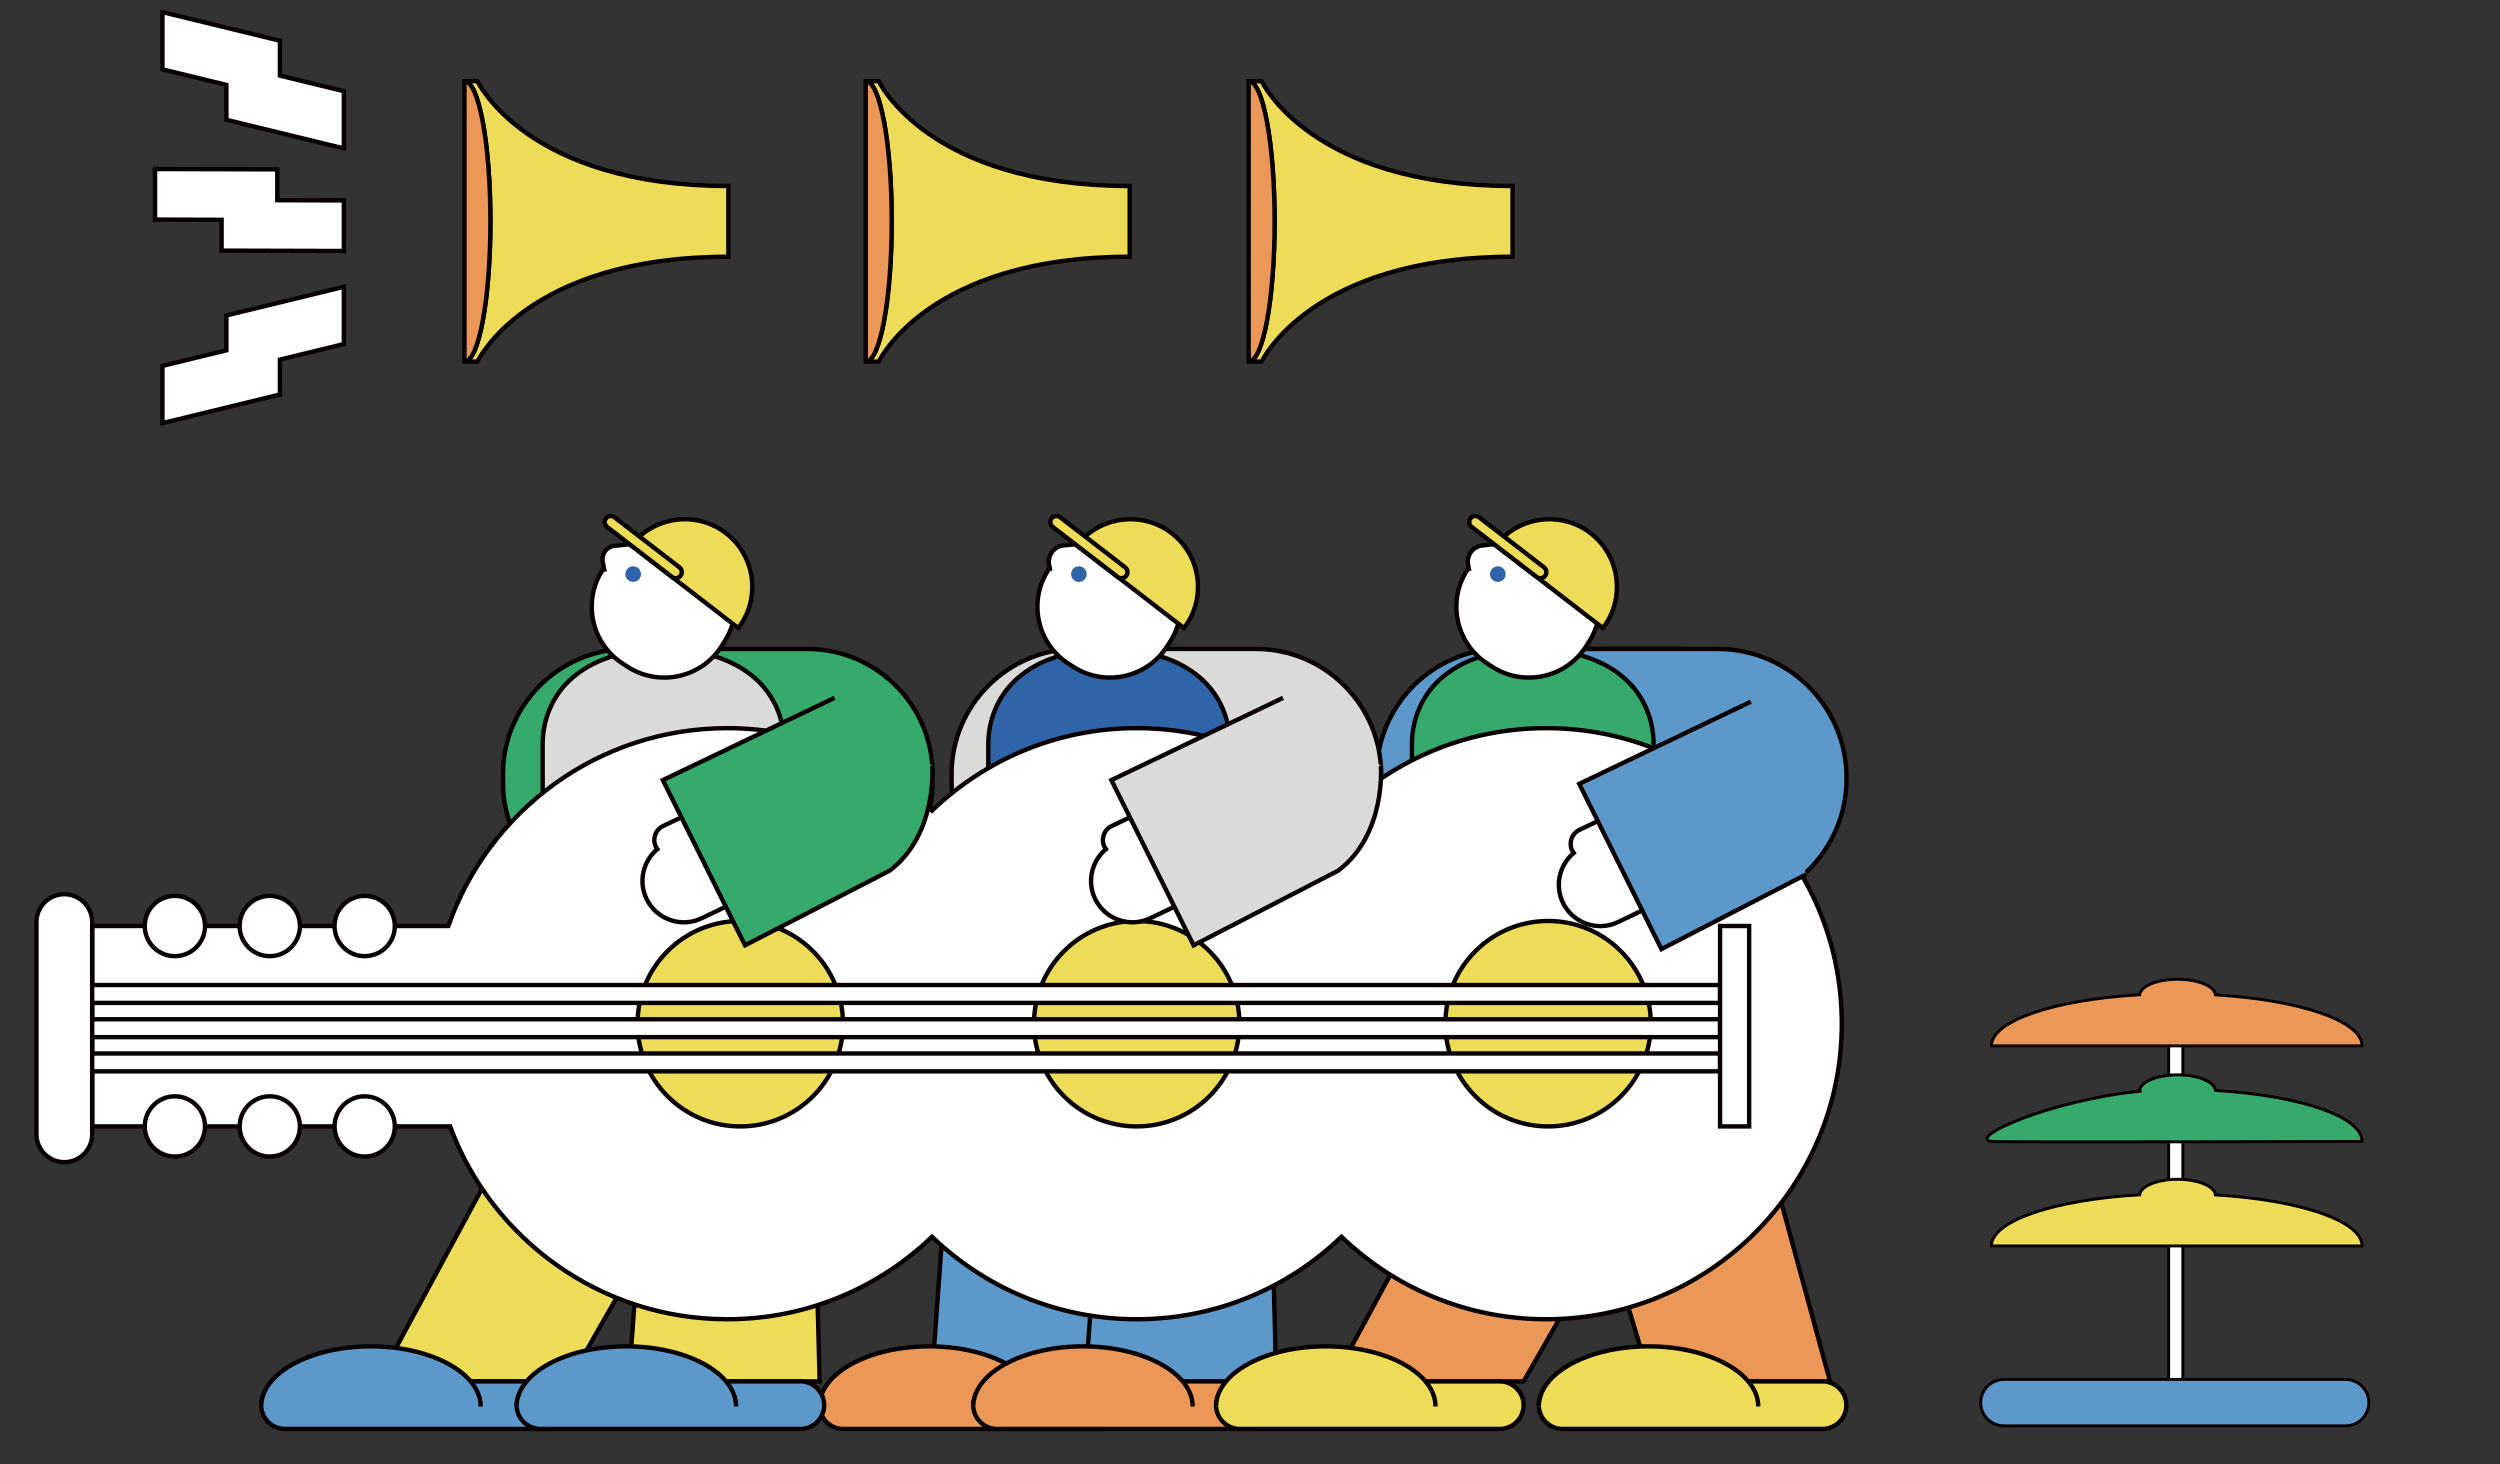 <?xml version="1.0" encoding="utf-8"?>
<!-- Generator: Adobe Illustrator 16.0.0, SVG Export Plug-In . SVG Version: 6.00 Build 0)  -->
<!DOCTYPE svg PUBLIC "-//W3C//DTD SVG 1.1//EN" "http://www.w3.org/Graphics/SVG/1.1/DTD/svg11.dtd">
<svg version="1.1" id="圖層_1" xmlns="http://www.w3.org/2000/svg" xmlns:xlink="http://www.w3.org/1999/xlink" x="0px" y="0px"
	 width="205.797px" height="120.525px" viewBox="0 0 205.797 120.525" enable-background="new 0 0 205.797 120.525"
	 xml:space="preserve">
<rect x="0" y="0" width="205.797" height="120.525" fill="#333333" stroke="none"/>
<g id="圖層_1_1_">
	<g>
		<path fill="#5D98CA" d="M138.404,74.711h-14.772c-5.662,0-10.295-4.635-10.295-10.295v-0.699c0-5.662,4.633-10.295,10.295-10.295
			h14.772c5.662,0,10.293,4.633,10.293,10.295v0.699C148.697,70.076,144.067,74.711,138.404,74.711"/>
		<path fill="none" stroke="#070001" stroke-width="0.362" stroke-miterlimit="10" d="M138.404,74.711h-14.772
			c-5.662,0-10.295-4.635-10.295-10.295v-0.699c0-5.662,4.633-10.295,10.295-10.295h14.772c5.662,0,10.293,4.633,10.293,10.295
			v0.699C148.697,70.076,144.067,74.711,138.404,74.711z"/>
	</g>
	<polygon fill="#5D98CA" points="91.922,95.177 92.401,113.714 76.69,113.714 77.764,98.947 	"/>
	<polygon fill="none" stroke="#070001" stroke-width="0.362" stroke-miterlimit="10" points="91.922,95.177 92.401,113.714 
		76.69,113.714 77.764,98.947 	"/>
	<path fill="#EA9757" d="M69.416,117.63h21.398c1.08,0,1.961-0.881,1.961-1.957c0-1.08-0.883-1.959-1.961-1.959H69.416
		c-1.078,0-1.96,0.879-1.96,1.959C67.456,116.75,68.338,117.63,69.416,117.63"/>
	<path fill="none" stroke="#070001" stroke-width="0.362" stroke-miterlimit="10" d="M69.416,117.63h21.398
		c1.08,0,1.961-0.881,1.961-1.957c0-1.08-0.883-1.959-1.961-1.959H69.416c-1.078,0-1.96,0.879-1.96,1.959
		C67.456,116.75,68.338,117.63,69.416,117.63z"/>
	<path fill="#EA9757" d="M85.522,115.777c0-2.732-4.043-4.947-9.031-4.947c-4.99,0-9.033,2.215-9.033,4.947"/>
	<path fill="none" stroke="#070001" stroke-width="0.362" stroke-miterlimit="10" d="M85.522,115.777
		c0-2.732-4.043-4.947-9.031-4.947c-4.99,0-9.033,2.215-9.033,4.947"/>
	<polygon fill="#EDDC57" points="66.992,95.177 67.472,113.714 51.76,113.714 52.836,98.947 	"/>
	<polygon fill="none" stroke="#070001" stroke-width="0.362" stroke-miterlimit="10" points="66.992,95.177 67.472,113.714 
		51.76,113.714 52.836,98.947 	"/>
	<polygon fill="#EDDC57" points="41.115,95.177 31.106,113.714 46.818,113.714 55.274,98.947 	"/>
	<polygon fill="none" stroke="#070001" stroke-width="0.362" stroke-miterlimit="10" points="41.115,95.177 31.106,113.714 
		46.818,113.714 55.274,98.947 	"/>
	<path fill="#5D98CA" d="M23.459,117.63h21.4c1.078,0,1.959-0.881,1.959-1.957c0-1.08-0.882-1.959-1.959-1.959h-21.4
		c-1.078,0-1.959,0.879-1.959,1.959C21.499,116.75,22.381,117.63,23.459,117.63"/>
	<path fill="none" stroke="#070001" stroke-width="0.362" stroke-miterlimit="10" d="M23.459,117.63h21.4
		c1.078,0,1.959-0.881,1.959-1.957c0-1.08-0.882-1.959-1.959-1.959h-21.4c-1.078,0-1.959,0.879-1.959,1.959
		C21.499,116.75,22.381,117.63,23.459,117.63z"/>
	<path fill="#5D98CA" d="M39.565,115.777c0-2.732-4.044-4.947-9.033-4.947c-4.988,0-9.032,2.215-9.032,4.947"/>
	<path fill="none" stroke="#070001" stroke-width="0.362" stroke-miterlimit="10" d="M39.565,115.777
		c0-2.732-4.044-4.947-9.033-4.947c-4.988,0-9.032,2.215-9.032,4.947"/>
	<path fill="#5D98CA" d="M44.487,117.63h21.4c1.077,0,1.959-0.881,1.959-1.957c0-1.08-0.882-1.959-1.959-1.959h-21.4
		c-1.078,0-1.959,0.879-1.959,1.959C42.527,116.75,43.409,117.63,44.487,117.63"/>
	<path fill="none" stroke="#070001" stroke-width="0.362" stroke-miterlimit="10" d="M44.487,117.63h21.4
		c1.077,0,1.959-0.881,1.959-1.957c0-1.08-0.882-1.959-1.959-1.959h-21.4c-1.078,0-1.959,0.879-1.959,1.959
		C42.527,116.75,43.409,117.63,44.487,117.63z"/>
	<path fill="#5D98CA" d="M60.592,115.777c0-2.732-4.044-4.947-9.032-4.947c-4.988,0-9.032,2.215-9.032,4.947"/>
	<path fill="none" stroke="#070001" stroke-width="0.362" stroke-miterlimit="10" d="M60.592,115.777
		c0-2.732-4.044-4.947-9.032-4.947c-4.988,0-9.032,2.215-9.032,4.947"/>
	<polygon fill="#5D98CA" points="104.583,95.177 105.061,113.714 89.348,113.714 90.422,98.947 	"/>
	<polygon fill="none" stroke="#070001" stroke-width="0.362" stroke-miterlimit="10" points="104.583,95.177 105.061,113.714 
		89.348,113.714 90.422,98.947 	"/>
	<path fill="#EA9757" d="M82.074,117.63h21.403c1.074,0,1.957-0.881,1.957-1.957c0-1.08-0.883-1.959-1.957-1.959H82.074
		c-1.075,0-1.959,0.879-1.959,1.959C80.115,116.75,80.999,117.63,82.074,117.63"/>
	<path fill="none" stroke="#070001" stroke-width="0.362" stroke-miterlimit="10" d="M82.074,117.63h21.403
		c1.074,0,1.957-0.881,1.957-1.957c0-1.08-0.883-1.959-1.957-1.959H82.074c-1.075,0-1.959,0.879-1.959,1.959
		C80.115,116.75,80.999,117.63,82.074,117.63z"/>
	<path fill="#EA9757" d="M98.18,115.777c0-2.732-4.043-4.947-9.031-4.947c-4.99,0-9.033,2.215-9.033,4.947"/>
	<path fill="none" stroke="#070001" stroke-width="0.362" stroke-miterlimit="10" d="M98.18,115.777
		c0-2.732-4.043-4.947-9.031-4.947c-4.99,0-9.033,2.215-9.033,4.947"/>
	<path fill="#36A96C" d="M66.474,74.711H51.7c-5.661,0-10.293-4.635-10.293-10.295v-0.699c0-5.662,4.632-10.295,10.293-10.295
		h14.774c5.662,0,10.294,4.633,10.294,10.295v0.699C76.768,70.076,72.135,74.711,66.474,74.711"/>
	<path fill="none" stroke="#070001" stroke-width="0.362" stroke-miterlimit="10" d="M66.474,74.711H51.7
		c-5.661,0-10.293-4.635-10.293-10.295v-0.699c0-5.662,4.632-10.295,10.293-10.295h14.774c5.662,0,10.294,4.633,10.294,10.295v0.699
		C76.768,70.076,72.135,74.711,66.474,74.711z"/>
	<path fill="#5D98CA" d="M141.417,74.711h-14.185c-5.824,0-10.588-4.768-10.588-10.59V64.01c0-5.82,4.764-10.588,10.588-10.588
		h14.185c5.823,0,10.588,4.768,10.588,10.588v0.111C152.004,69.943,147.24,74.711,141.417,74.711"/>
	<path fill="none" stroke="#070001" stroke-width="0.362" stroke-miterlimit="10" d="M141.417,74.711h-14.185
		c-5.824,0-10.588-4.768-10.588-10.59V64.01c0-5.82,4.764-10.588,10.588-10.588h14.185c5.823,0,10.588,4.768,10.588,10.588v0.111
		C152.004,69.943,147.24,74.711,141.417,74.711z"/>
	<path fill="#DADAD8" d="M103.401,74.711H88.627c-5.66,0-10.293-4.635-10.293-10.295v-0.699c0-5.662,4.633-10.295,10.293-10.295
		H103.4c5.662,0,10.293,4.633,10.293,10.295v0.699C113.693,70.076,109.065,74.711,103.401,74.711"/>
	<path fill="none" stroke="#070001" stroke-width="0.362" stroke-miterlimit="10" d="M103.401,74.711H88.627
		c-5.66,0-10.293-4.635-10.293-10.295v-0.699c0-5.662,4.633-10.295,10.293-10.295H103.4c5.662,0,10.293,4.633,10.293,10.295v0.699
		C113.693,70.076,109.065,74.711,103.401,74.711z"/>
	<polygon fill="#EA9757" points="145.596,95.177 150.647,113.714 135.877,113.714 131.438,98.947 	"/>
	<polygon fill="none" stroke="#070001" stroke-width="0.362" stroke-miterlimit="10" points="145.596,95.177 150.647,113.714 
		135.877,113.714 131.438,98.947 	"/>
	<polygon fill="#EA9757" points="119.717,95.177 109.709,113.714 125.42,113.714 133.875,98.947 	"/>
	<polygon fill="none" stroke="#070001" stroke-width="0.362" stroke-miterlimit="10" points="119.717,95.177 109.709,113.714 
		125.42,113.714 133.875,98.947 	"/>
	<path fill="#36A96C" d="M133.949,56.048c-1.411-1.354-3.741-2.535-7.555-2.619v-0.008c-0.074,0-0.146,0.002-0.216,0.004
		c-0.073-0.002-0.145-0.004-0.217-0.004v0.008c-3.813,0.084-6.145,1.268-7.557,2.619c-1.416,1.353-2.174,3.256-2.174,5.213v16.246
		h9.729h0.434h9.729V61.26C136.124,59.303,135.365,57.4,133.949,56.048"/>
	<path fill="none" stroke="#070001" stroke-width="0.362" stroke-miterlimit="10" d="M133.949,56.048
		c-1.411-1.354-3.741-2.535-7.555-2.619v-0.008c-0.074,0-0.146,0.002-0.216,0.004c-0.073-0.002-0.145-0.004-0.217-0.004v0.008
		c-3.813,0.084-6.145,1.268-7.557,2.619c-1.416,1.353-2.174,3.256-2.174,5.213v16.246h9.729h0.434h9.729V61.26
		C136.124,59.303,135.365,57.4,133.949,56.048z"/>
	<path fill="#3064A8" d="M99.072,56.048c-1.412-1.354-3.739-2.535-7.555-2.619v-0.008c-0.072,0-0.146,0.002-0.216,0.004
		c-0.073-0.002-0.145-0.004-0.217-0.004v0.008c-3.813,0.084-6.142,1.268-7.556,2.619c-1.416,1.353-2.172,3.256-2.172,5.213v16.246
		h9.728h0.433h9.729V61.26C101.247,59.303,100.488,57.4,99.072,56.048"/>
	<path fill="none" stroke="#070001" stroke-width="0.362" stroke-miterlimit="10" d="M99.072,56.048
		c-1.412-1.354-3.739-2.535-7.555-2.619v-0.008c-0.072,0-0.146,0.002-0.216,0.004c-0.073-0.002-0.145-0.004-0.217-0.004v0.008
		c-3.813,0.084-6.142,1.268-7.556,2.619c-1.416,1.353-2.172,3.256-2.172,5.213v16.246h9.728h0.433h9.729V61.26
		C101.247,59.303,100.488,57.4,99.072,56.048z"/>
	<path fill="#DADAD8" d="M62.386,56.048c-1.414-1.354-3.742-2.535-7.556-2.619v-0.008c-0.074,0-0.143,0.002-0.216,0.004
		c-0.073-0.002-0.142-0.004-0.216-0.004v0.008c-3.813,0.084-6.142,1.268-7.555,2.619c-1.416,1.353-2.171,3.256-2.171,5.213v16.246
		h9.726h0.432h9.726V61.26C64.557,59.303,63.802,57.4,62.386,56.048"/>
	<path fill="none" stroke="#070001" stroke-width="0.362" stroke-miterlimit="10" d="M62.386,56.048
		c-1.414-1.354-3.742-2.535-7.556-2.619v-0.008c-0.074,0-0.143,0.002-0.216,0.004c-0.073-0.002-0.142-0.004-0.216-0.004v0.008
		c-3.813,0.084-6.142,1.268-7.555,2.619c-1.416,1.353-2.171,3.256-2.171,5.213v16.246h9.726h0.432h9.726V61.26
		C64.557,59.303,63.802,57.4,62.386,56.048z"/>
	<path fill="#FFFFFF" d="M122.451,54.637l0.421,0.271c2.577,1.646,6.034,0.887,7.684-1.691l0.268-0.42
		c1.646-2.58,0.887-6.037-1.691-7.685l-0.42-0.27c-2.578-1.647-6.033-0.885-7.684,1.69l-0.27,0.423
		C119.111,49.534,119.872,52.992,122.451,54.637"/>
	<path fill="none" stroke="#070001" stroke-width="0.362" stroke-miterlimit="10" d="M122.451,54.637l0.421,0.271
		c2.577,1.646,6.034,0.887,7.684-1.691l0.268-0.42c1.646-2.58,0.887-6.037-1.691-7.685l-0.42-0.27
		c-2.578-1.647-6.033-0.885-7.684,1.69l-0.27,0.423C119.111,49.534,119.872,52.992,122.451,54.637z"/>
	<path fill="#FFFFFF" d="M123.022,44.796l-1,0.106c-0.783,0.087-1.322,0.823-1.17,1.597l0.1,0.51"/>
	<path fill="none" stroke="#070001" stroke-width="0.362" stroke-miterlimit="10" d="M123.022,44.796l-1,0.106
		c-0.783,0.087-1.322,0.823-1.17,1.597l0.1,0.51"/>
	<path fill="#3064A8" d="M122.756,46.914c-0.189,0.299-0.104,0.695,0.197,0.889c0.299,0.189,0.696,0.104,0.889-0.194
		c0.19-0.301,0.104-0.698-0.195-0.892C123.346,46.525,122.947,46.613,122.756,46.914"/>
	<path fill="#EDDC57" d="M123.133,44.902L123.133,44.902c1.867-2.423,5.381-2.878,7.805-1.011v0.002
		c2.426,1.869,2.881,5.381,1.012,7.806L123.133,44.902z"/>
	<path fill="none" stroke="#070001" stroke-width="0.362" stroke-miterlimit="10" d="M123.133,44.902L123.133,44.902
		c1.867-2.423,5.381-2.878,7.805-1.011v0.002c2.426,1.869,2.881,5.381,1.012,7.806L123.133,44.902z"/>
	<path fill="#EDDC57" d="M126.492,47.492l-5.348-4.119c-0.22-0.168-0.259-0.484-0.091-0.701c0.166-0.217,0.482-0.26,0.701-0.09
		l5.347,4.119c0.219,0.17,0.26,0.483,0.092,0.701C127.025,47.621,126.709,47.662,126.492,47.492"/>
	<path fill="none" stroke="#070001" stroke-width="0.362" stroke-miterlimit="10" d="M126.492,47.492l-5.348-4.119
		c-0.22-0.168-0.259-0.484-0.091-0.701c0.166-0.217,0.482-0.26,0.701-0.09l5.347,4.119c0.219,0.17,0.26,0.483,0.092,0.701
		C127.025,47.621,126.709,47.662,126.492,47.492z"/>
	<path fill="#FFFFFF" d="M87.963,54.637l0.42,0.271c2.58,1.646,6.037,0.887,7.684-1.691l0.27-0.42
		c1.646-2.58,0.885-6.037-1.69-7.685l-0.422-0.27c-2.576-1.647-6.035-0.885-7.683,1.69l-0.269,0.423
		C84.625,49.534,85.385,52.992,87.963,54.637"/>
	<path fill="none" stroke="#070001" stroke-width="0.362" stroke-miterlimit="10" d="M87.963,54.637l0.42,0.271
		c2.58,1.646,6.037,0.887,7.684-1.691l0.27-0.42c1.646-2.58,0.885-6.037-1.69-7.685l-0.422-0.27
		c-2.576-1.647-6.035-0.885-7.683,1.69l-0.269,0.423C84.625,49.534,85.385,52.992,87.963,54.637z"/>
	<path fill="#FFFFFF" d="M88.533,44.796l-1,0.108c-0.782,0.085-1.321,0.821-1.17,1.595l0.101,0.51"/>
	<path fill="none" stroke="#070001" stroke-width="0.362" stroke-miterlimit="10" d="M88.533,44.796l-1,0.108
		c-0.782,0.085-1.321,0.821-1.17,1.595l0.101,0.51"/>
	<path fill="#3064A8" d="M88.27,46.914c-0.189,0.299-0.104,0.695,0.195,0.889c0.299,0.189,0.697,0.104,0.889-0.194
		c0.191-0.301,0.104-0.698-0.195-0.892C88.86,46.525,88.461,46.613,88.27,46.914"/>
	<path fill="#EDDC57" d="M88.647,44.902L88.647,44.902c1.867-2.423,5.381-2.878,7.805-1.011v0.002
		c2.426,1.869,2.881,5.381,1.012,7.806L88.647,44.902z"/>
	<path fill="none" stroke="#070001" stroke-width="0.362" stroke-miterlimit="10" d="M88.647,44.902L88.647,44.902
		c1.867-2.423,5.381-2.878,7.805-1.011v0.002c2.426,1.869,2.881,5.381,1.012,7.806L88.647,44.902z"/>
	<path fill="#EDDC57" d="M92.004,47.492l-5.347-4.119c-0.217-0.168-0.258-0.484-0.09-0.701c0.166-0.217,0.483-0.26,0.704-0.09
		l5.346,4.119c0.219,0.17,0.258,0.483,0.092,0.701C92.538,47.621,92.223,47.662,92.004,47.492"/>
	<path fill="none" stroke="#070001" stroke-width="0.362" stroke-miterlimit="10" d="M92.004,47.492l-5.347-4.119
		c-0.217-0.168-0.258-0.484-0.09-0.701c0.166-0.217,0.483-0.26,0.704-0.09l5.346,4.119c0.219,0.17,0.258,0.483,0.092,0.701
		C92.538,47.621,92.223,47.662,92.004,47.492z"/>
	<path fill="#FFFFFF" d="M51.276,54.637l0.421,0.271c2.578,1.646,6.035,0.887,7.682-1.691l0.269-0.42
		c1.647-2.58,0.886-6.037-1.693-7.685l-0.421-0.27c-2.578-1.647-6.035-0.885-7.682,1.69l-0.269,0.423
		C47.936,49.534,48.697,52.992,51.276,54.637"/>
	<path fill="none" stroke="#070001" stroke-width="0.362" stroke-miterlimit="10" d="M51.276,54.637l0.421,0.271
		c2.578,1.646,6.035,0.887,7.682-1.691l0.269-0.42c1.647-2.58,0.886-6.037-1.693-7.685l-0.421-0.27
		c-2.578-1.647-6.035-0.885-7.682,1.69l-0.269,0.423C47.936,49.534,48.697,52.992,51.276,54.637z"/>
	<path fill="#FFFFFF" d="M51.846,44.796l-1.284,0.142c-0.63,0.067-1.067,0.661-0.948,1.284l0.162,0.849"/>
	<path fill="none" stroke="#070001" stroke-width="0.362" stroke-miterlimit="10" d="M51.846,44.796l-1.284,0.142
		c-0.63,0.067-1.067,0.661-0.948,1.284l0.162,0.849"/>
	<path fill="#3064A8" d="M51.581,46.914c-0.191,0.299-0.104,0.695,0.196,0.889c0.299,0.189,0.697,0.104,0.889-0.194
		c0.191-0.301,0.104-0.698-0.195-0.892C52.171,46.525,51.773,46.613,51.581,46.914"/>
	<path fill="#EDDC57" d="M51.957,44.902L51.957,44.902c1.869-2.423,5.381-2.878,7.806-1.009l0,0c2.425,1.869,2.88,5.381,1.01,7.806
		L51.957,44.902z"/>
	<path fill="none" stroke="#070001" stroke-width="0.362" stroke-miterlimit="10" d="M51.957,44.902L51.957,44.902
		c1.869-2.423,5.381-2.878,7.806-1.009l0,0c2.425,1.869,2.88,5.381,1.01,7.806L51.957,44.902z"/>
	<path fill="#EDDC57" d="M55.317,47.492l-5.346-4.119c-0.217-0.168-0.259-0.484-0.09-0.701c0.168-0.217,0.483-0.26,0.702-0.09
		l5.345,4.119c0.218,0.17,0.259,0.483,0.091,0.701C55.85,47.621,55.535,47.662,55.317,47.492"/>
	<path fill="none" stroke="#070001" stroke-width="0.362" stroke-miterlimit="10" d="M55.317,47.492l-5.346-4.119
		c-0.217-0.168-0.259-0.484-0.09-0.701c0.168-0.217,0.483-0.26,0.702-0.09l5.345,4.119c0.218,0.17,0.259,0.483,0.091,0.701
		C55.85,47.621,55.535,47.662,55.317,47.492z"/>
	<path fill="#FFFFFF" d="M7.588,76.228h29.318c3.321-9.482,12.345-16.287,22.963-16.287c6.543,0,12.479,2.588,16.853,6.79
		c4.373-4.202,10.307-6.79,16.852-6.79c6.543,0,12.48,2.588,16.854,6.79c4.373-4.202,10.312-6.79,16.854-6.79
		c13.437,0,24.33,10.893,24.33,24.329s-10.896,24.328-24.33,24.328c-6.543,0-12.479-2.588-16.854-6.791
		c-4.371,4.203-10.311,6.791-16.854,6.791c-6.544,0-12.479-2.588-16.852-6.791c-4.373,4.203-10.309,6.791-16.853,6.791
		c-10.463,0-19.382-6.604-22.818-15.873H7.588V76.228z"/>
	<path fill="none" stroke="#070001" stroke-width="0.362" stroke-miterlimit="10" d="M7.588,76.228h29.318
		c3.321-9.482,12.345-16.287,22.963-16.287c6.543,0,12.479,2.588,16.853,6.79c4.373-4.202,10.307-6.79,16.852-6.79
		c6.543,0,12.48,2.588,16.854,6.79c4.373-4.202,10.312-6.79,16.854-6.79c13.437,0,24.33,10.893,24.33,24.329
		s-10.896,24.328-24.33,24.328c-6.543,0-12.479-2.588-16.854-6.791c-4.371,4.203-10.311,6.791-16.854,6.791
		c-6.544,0-12.479-2.588-16.852-6.791c-4.373,4.203-10.309,6.791-16.853,6.791c-10.463,0-19.382-6.604-22.818-15.873H7.588V76.228z"
		/>
	<path fill="#EDDC57" d="M118.983,84.27c0,4.67,3.785,8.455,8.455,8.455s8.455-3.785,8.455-8.455c0-4.669-3.785-8.455-8.455-8.455
		S118.983,79.601,118.983,84.27"/>
	<circle fill="none" stroke="#070001" stroke-width="0.362" stroke-miterlimit="10" cx="127.438" cy="84.27" r="8.456"/>
	<path fill="#EDDC57" d="M85.115,84.27c0,4.67,3.788,8.455,8.458,8.455s8.455-3.785,8.455-8.455c0-4.669-3.785-8.455-8.455-8.455
		S85.115,79.601,85.115,84.27"/>
	<circle fill="none" stroke="#070001" stroke-width="0.362" stroke-miterlimit="10" cx="93.572" cy="84.27" r="8.456"/>
	<path fill="#EDDC57" d="M52.483,84.27c0,4.67,3.786,8.455,8.456,8.455s8.456-3.785,8.456-8.455c0-4.669-3.785-8.455-8.456-8.455
		C56.269,75.815,52.483,79.601,52.483,84.27"/>
	<circle fill="none" stroke="#070001" stroke-width="0.362" stroke-miterlimit="10" cx="60.938" cy="84.27" r="8.456"/>
	<path fill="#FFFFFF" d="M5.294,95.668L5.294,95.668c1.261,0,2.294-1.031,2.294-2.293V75.903c0-1.263-1.033-2.295-2.294-2.295
		C4.033,73.608,3,74.64,3,75.903v17.472C3,94.634,4.032,95.668,5.294,95.668"/>
	<path fill="none" stroke="#070001" stroke-width="0.362" stroke-miterlimit="10" d="M5.294,95.668L5.294,95.668
		c1.261,0,2.294-1.031,2.294-2.293V75.903c0-1.263-1.033-2.295-2.294-2.295C4.033,73.608,3,74.64,3,75.903v17.472
		C3,94.634,4.032,95.668,5.294,95.668z"/>
	<path fill="#FFFFFF" d="M11.915,92.725c0,1.371,1.111,2.482,2.481,2.482c1.37,0,2.481-1.111,2.481-2.482
		c0-1.37-1.111-2.479-2.481-2.479C13.026,90.246,11.915,91.355,11.915,92.725"/>
	<circle fill="none" stroke="#070001" stroke-width="0.362" stroke-miterlimit="10" cx="14.396" cy="92.726" r="2.48"/>
	<path fill="#FFFFFF" d="M19.727,92.725c0,1.371,1.111,2.482,2.481,2.482c1.37,0,2.481-1.111,2.481-2.482
		c0-1.37-1.111-2.479-2.481-2.479C20.838,90.246,19.727,91.355,19.727,92.725"/>
	<circle fill="none" stroke="#070001" stroke-width="0.362" stroke-miterlimit="10" cx="22.208" cy="92.726" r="2.48"/>
	<path fill="#FFFFFF" d="M27.539,92.725c0,1.371,1.111,2.482,2.481,2.482c1.37,0,2.481-1.111,2.481-2.482
		c0-1.37-1.111-2.479-2.481-2.479C28.65,90.246,27.539,91.355,27.539,92.725"/>
	<circle fill="none" stroke="#070001" stroke-width="0.362" stroke-miterlimit="10" cx="30.02" cy="92.726" r="2.48"/>
	<path fill="#FFFFFF" d="M11.915,76.228c0,1.37,1.111,2.481,2.481,2.481c1.37,0,2.481-1.111,2.481-2.481
		c0-1.371-1.111-2.48-2.481-2.48C13.026,73.748,11.915,74.857,11.915,76.228"/>
	<circle fill="none" stroke="#070001" stroke-width="0.362" stroke-miterlimit="10" cx="14.396" cy="76.229" r="2.481"/>
	<path fill="#FFFFFF" d="M19.727,76.228c0,1.37,1.111,2.481,2.481,2.481c1.37,0,2.481-1.111,2.481-2.481
		c0-1.371-1.111-2.48-2.481-2.48C20.838,73.748,19.727,74.857,19.727,76.228"/>
	<circle fill="none" stroke="#070001" stroke-width="0.362" stroke-miterlimit="10" cx="22.208" cy="76.229" r="2.481"/>
	<path fill="#FFFFFF" d="M27.539,76.228c0,1.37,1.111,2.481,2.481,2.481c1.37,0,2.481-1.111,2.481-2.481
		c0-1.371-1.111-2.48-2.481-2.48C28.65,73.748,27.539,74.857,27.539,76.228"/>
	<circle fill="none" stroke="#070001" stroke-width="0.362" stroke-miterlimit="10" cx="30.02" cy="76.229" r="2.481"/>
	<rect x="7.588" y="81.086" fill="#FFFFFF" width="134.006" height="1.472"/>
	
		<rect x="7.588" y="81.086" fill="none" stroke="#070001" stroke-width="0.362" stroke-miterlimit="10" width="134.006" height="1.472"/>
	<rect x="7.588" y="83.904" fill="#FFFFFF" width="134.006" height="1.471"/>
	
		<rect x="7.588" y="83.904" fill="none" stroke="#070001" stroke-width="0.362" stroke-miterlimit="10" width="134.006" height="1.471"/>
	<rect x="7.588" y="86.721" fill="#FFFFFF" width="134.006" height="1.47"/>
	
		<rect x="7.588" y="86.721" fill="none" stroke="#070001" stroke-width="0.362" stroke-miterlimit="10" width="134.006" height="1.47"/>
	<rect x="141.594" y="76.228" fill="#FFFFFF" width="2.393" height="16.497"/>
	
		<rect x="141.594" y="76.228" fill="none" stroke="#070001" stroke-width="0.362" stroke-miterlimit="10" width="2.393" height="16.497"/>
	<path fill="#FFFFFF" d="M129.545,70.213c-0.049-0.063-0.092-0.131-0.127-0.205c-0.302-0.631-0.033-1.395,0.598-1.693l1.535-0.731
		c0.631-0.305,1.393-0.033,1.693,0.596c0.043,0.088,0.069,0.178,0.092,0.268c1.438-0.215,2.922,0.519,3.582,1.896
		c0.811,1.688,0.09,3.73-1.601,4.541l-2.123,1.018c-1.688,0.812-3.733,0.09-4.543-1.6C127.969,72.866,128.381,71.187,129.545,70.213
		"/>
	<path fill="none" stroke="#070001" stroke-width="0.362" stroke-miterlimit="10" d="M129.545,70.213
		c-0.049-0.063-0.092-0.131-0.127-0.205c-0.302-0.631-0.033-1.395,0.598-1.693l1.535-0.731c0.631-0.305,1.393-0.033,1.693,0.596
		c0.043,0.088,0.069,0.178,0.092,0.268c1.438-0.215,2.922,0.519,3.582,1.896c0.811,1.688,0.09,3.73-1.601,4.541l-2.123,1.018
		c-1.688,0.812-3.733,0.09-4.543-1.6C127.969,72.866,128.381,71.187,129.545,70.213z"/>
	<polyline fill="#5D98CA" points="144.127,57.76 130.002,64.526 136.768,78.129 148.663,71.99 	"/>
	<polyline fill="none" stroke="#070001" stroke-width="0.362" stroke-miterlimit="10" points="144.127,57.76 130.002,64.526 
		136.768,78.129 148.663,71.99 	"/>
	<path fill="#FFFFFF" d="M91.038,69.898c-0.048-0.063-0.091-0.131-0.128-0.205c-0.301-0.63-0.032-1.394,0.599-1.693l1.535-0.733
		c0.629-0.304,1.393-0.032,1.692,0.598c0.043,0.086,0.067,0.178,0.093,0.268c1.438-0.217,2.922,0.518,3.581,1.896
		c0.812,1.688,0.091,3.731-1.6,4.543l-2.123,1.018c-1.688,0.811-3.733,0.09-4.543-1.603C89.461,72.552,89.874,70.875,91.038,69.898"
		/>
	<path fill="none" stroke="#070001" stroke-width="0.362" stroke-miterlimit="10" d="M91.038,69.898
		c-0.048-0.063-0.091-0.131-0.128-0.205c-0.301-0.63-0.032-1.394,0.599-1.693l1.535-0.733c0.629-0.304,1.393-0.032,1.692,0.598
		c0.043,0.086,0.067,0.178,0.093,0.268c1.438-0.217,2.922,0.518,3.581,1.896c0.812,1.688,0.091,3.731-1.6,4.543l-2.123,1.018
		c-1.688,0.811-3.733,0.09-4.543-1.603C89.461,72.552,89.874,70.875,91.038,69.898z"/>
	<path fill="#DADAD8" d="M113.67,63.035c0,0,0.463,5.647-3.519,8.641l-11.896,6.14l-6.769-13.601l14.129-6.768"/>
	<path fill="none" stroke="#070001" stroke-width="0.362" stroke-miterlimit="10" d="M113.67,63.035c0,0,0.463,5.647-3.519,8.641
		l-11.896,6.14l-6.769-13.601l14.129-6.768"/>
	<path fill="#FFFFFF" d="M54.109,69.898c-0.047-0.063-0.09-0.131-0.125-0.205C53.682,69.063,53.951,68.3,54.58,68l1.536-0.733
		c0.63-0.304,1.392-0.032,1.693,0.598c0.042,0.086,0.07,0.178,0.091,0.268c1.441-0.217,2.923,0.518,3.584,1.896
		c0.808,1.688,0.088,3.731-1.603,4.543l-2.122,1.018c-1.69,0.811-3.734,0.09-4.543-1.603C52.533,72.552,52.945,70.875,54.109,69.898
		"/>
	<path fill="none" stroke="#070001" stroke-width="0.362" stroke-miterlimit="10" d="M54.109,69.898
		c-0.047-0.063-0.09-0.131-0.125-0.205C53.682,69.063,53.951,68.3,54.58,68l1.536-0.733c0.63-0.304,1.392-0.032,1.693,0.598
		c0.042,0.086,0.07,0.178,0.091,0.268c1.441-0.217,2.923,0.518,3.584,1.896c0.808,1.688,0.088,3.731-1.603,4.543l-2.122,1.018
		c-1.69,0.811-3.734,0.09-4.543-1.603C52.533,72.552,52.945,70.875,54.109,69.898z"/>
	<path fill="#36A96C" d="M76.742,63.035c0,0,0.464,5.647-3.516,8.641l-11.896,6.14l-6.766-13.601l14.127-6.768"/>
	<path fill="none" stroke="#070001" stroke-width="0.362" stroke-miterlimit="10" d="M76.742,63.035c0,0,0.464,5.647-3.516,8.641
		l-11.896,6.14l-6.766-13.601l14.127-6.768"/>
	<path fill="#EDDC57" d="M102.063,117.63h21.396c1.08,0,1.961-0.881,1.961-1.957c0-1.08-0.881-1.959-1.961-1.959h-21.396
		c-1.078,0-1.959,0.879-1.959,1.959C100.104,116.75,100.985,117.63,102.063,117.63"/>
	<path fill="none" stroke="#070001" stroke-width="0.362" stroke-miterlimit="10" d="M102.063,117.63h21.396
		c1.08,0,1.961-0.881,1.961-1.957c0-1.08-0.881-1.959-1.961-1.959h-21.396c-1.078,0-1.959,0.879-1.959,1.959
		C100.104,116.75,100.985,117.63,102.063,117.63z"/>
	<path fill="#EDDC57" d="M118.167,115.777c0-2.732-4.043-4.947-9.031-4.947s-9.031,2.215-9.031,4.947"/>
	<path fill="none" stroke="#070001" stroke-width="0.362" stroke-miterlimit="10" d="M118.167,115.777
		c0-2.732-4.043-4.947-9.031-4.947s-9.031,2.215-9.031,4.947"/>
	<path fill="#EDDC57" d="M128.631,117.63h21.399c1.076,0,1.959-0.881,1.959-1.957c0-1.08-0.883-1.959-1.959-1.959h-21.399
		c-1.076,0-1.959,0.879-1.959,1.959C126.672,116.75,127.555,117.63,128.631,117.63"/>
	<path fill="none" stroke="#070001" stroke-width="0.362" stroke-miterlimit="10" d="M128.631,117.63h21.399
		c1.076,0,1.959-0.881,1.959-1.957c0-1.08-0.883-1.959-1.959-1.959h-21.399c-1.076,0-1.959,0.879-1.959,1.959
		C126.672,116.75,127.555,117.63,128.631,117.63z"/>
	<path fill="#EDDC57" d="M144.736,115.777c0-2.732-4.043-4.947-9.03-4.947c-4.988,0-9.033,2.215-9.033,4.947"/>
	<path fill="none" stroke="#070001" stroke-width="0.362" stroke-miterlimit="10" d="M144.736,115.777
		c0-2.732-4.043-4.947-9.03-4.947c-4.988,0-9.033,2.215-9.033,4.947"/>
	<g id="喇口竹人_x60_">
		<polygon fill="#FFFFFF" points="23.041,6.225 23.041,3.353 13.371,1 13.371,5.708 18.636,6.989 18.636,9.861 28.305,12.216 
			28.305,7.508 		"/>
		<polygon fill="none" stroke="#070001" stroke-width="0.362" stroke-miterlimit="10" points="23.041,6.225 23.041,3.353 13.371,1 
			13.371,5.708 18.636,6.989 18.636,9.861 28.305,12.216 28.305,7.508 		"/>
		<polygon fill="#FFFFFF" points="23.041,29.602 23.041,32.475 13.371,34.83 13.371,30.121 18.636,28.839 18.636,25.967 
			28.305,23.612 28.305,28.32 		"/>
		<polygon fill="none" stroke="#070001" stroke-width="0.362" stroke-miterlimit="10" points="23.041,29.602 23.041,32.475 
			13.371,34.83 13.371,30.121 18.636,28.839 18.636,25.967 28.305,23.612 28.305,28.32 		"/>
		<polygon fill="#FFFFFF" points="22.827,16.482 22.827,13.943 12.765,13.915 12.765,18.075 18.243,18.092 18.243,20.631 
			28.305,20.66 28.305,16.5 		"/>
		<polygon fill="none" stroke="#070001" stroke-width="0.362" stroke-miterlimit="10" points="22.827,16.482 22.827,13.943 
			12.765,13.915 12.765,18.075 18.243,18.092 18.243,20.631 28.305,20.66 28.305,16.5 		"/>
		<path fill="#EDDC57" d="M104.924,18.223c0-6.375-0.957-11.543-2.137-11.543h1.068c0,0,4.021,8.633,20.658,8.633v2.257v1.306v2.257
			c-16.637,0-20.658,8.634-20.658,8.634h-1.068C103.967,29.766,104.924,24.598,104.924,18.223"/>
		<path fill="none" stroke="#070001" stroke-width="0.362" stroke-miterlimit="10" d="M104.924,18.223
			c0-6.375-0.957-11.543-2.137-11.543h1.068c0,0,4.021,8.633,20.658,8.633v2.257v1.306v2.257c-16.637,0-20.658,8.634-20.658,8.634
			h-1.068C103.967,29.766,104.924,24.598,104.924,18.223z"/>
		<path fill="#EA9757" d="M102.788,17.57V6.68c1.18,0,2.137,5.168,2.137,11.543s-0.957,11.543-2.137,11.543V18.876V17.57z"/>
		<path fill="none" stroke="#070001" stroke-width="0.362" stroke-miterlimit="10" d="M102.788,17.57V6.68
			c1.18,0,2.137,5.168,2.137,11.543s-0.957,11.543-2.137,11.543V18.876V17.57z"/>
		<path fill="#EDDC57" d="M40.369,18.223c0-6.375-0.957-11.543-2.137-11.543H39.3c0,0,4.023,8.633,20.66,8.633v2.257v1.306v2.257
			c-16.636,0-20.66,8.634-20.66,8.634h-1.068C39.412,29.766,40.369,24.598,40.369,18.223"/>
		<path fill="none" stroke="#070001" stroke-width="0.362" stroke-miterlimit="10" d="M40.369,18.223
			c0-6.375-0.957-11.543-2.137-11.543H39.3c0,0,4.023,8.633,20.66,8.633v2.257v1.306v2.257c-16.636,0-20.66,8.634-20.66,8.634
			h-1.068C39.412,29.766,40.369,24.598,40.369,18.223z"/>
		<path fill="#EA9757" d="M38.233,17.57V6.68c1.18,0,2.137,5.168,2.137,11.543s-0.957,11.543-2.137,11.543V18.876V17.57z"/>
		<path fill="none" stroke="#070001" stroke-width="0.362" stroke-miterlimit="10" d="M38.233,17.57V6.68
			c1.18,0,2.137,5.168,2.137,11.543s-0.957,11.543-2.137,11.543V18.876V17.57z"/>
		<path fill="#EDDC57" d="M73.406,18.223c0-6.375-0.957-11.543-2.137-11.543h1.069c0,0,4.022,8.633,20.658,8.633v2.257v1.306v2.257
			c-16.636,0-20.658,8.634-20.658,8.634h-1.069C72.449,29.766,73.406,24.598,73.406,18.223"/>
		<path fill="none" stroke="#070001" stroke-width="0.362" stroke-miterlimit="10" d="M73.406,18.223
			c0-6.375-0.957-11.543-2.137-11.543h1.069c0,0,4.022,8.633,20.658,8.633v2.257v1.306v2.257c-16.636,0-20.658,8.634-20.658,8.634
			h-1.069C72.449,29.766,73.406,24.598,73.406,18.223z"/>
		<path fill="#EA9757" d="M71.268,17.57V6.68c1.18,0,2.137,5.168,2.137,11.543s-0.957,11.543-2.137,11.543V18.876V17.57z"/>
		<path fill="none" stroke="#070001" stroke-width="0.362" stroke-miterlimit="10" d="M71.268,17.57V6.68
			c1.18,0,2.137,5.168,2.137,11.543s-0.957,11.543-2.137,11.543V18.876V17.57z"/>
	</g>
</g>
<g id="圖層_2">
	<g>
		<path fill="#FFFFFF" d="M179.106,116.523L179.106,116.523c-0.322,0-0.586-0.265-0.586-0.586V82.9c0-0.32,0.264-0.586,0.586-0.586
			c0.32,0,0.586,0.266,0.586,0.586v33.037C179.692,116.259,179.426,116.523,179.106,116.523"/>
		<path fill="none" stroke="#070001" stroke-width="0.243" stroke-miterlimit="10" d="M179.106,116.523L179.106,116.523
			c-0.322,0-0.586-0.265-0.586-0.586V82.9c0-0.32,0.264-0.586,0.586-0.586c0.32,0,0.586,0.266,0.586,0.586v33.037
			C179.692,116.259,179.426,116.523,179.106,116.523z"/>
		<path fill="#EA9757" d="M182.377,81.896c-0.063-0.714-1.437-1.285-3.121-1.285c-1.683,0-3.051,0.565-3.123,1.276
			c-6.961,0.397-12.199,2.132-12.199,4.207h30.512C194.445,84.032,189.274,82.309,182.377,81.896"/>
		<path fill="none" stroke="#070001" stroke-width="0.243" stroke-miterlimit="10" d="M182.377,81.896
			c-0.063-0.714-1.437-1.285-3.121-1.285c-1.683,0-3.051,0.565-3.123,1.276c-6.961,0.397-12.199,2.132-12.199,4.207h30.512
			C194.445,84.032,189.274,82.309,182.377,81.896z"/>
		<path fill="#36A96C" d="M182.377,89.764c-0.062-0.715-1.437-1.285-3.123-1.285c-1.726,0-3.125,0.599-3.125,1.336h0.158
			c-7.474,0.717-14.438,3.867-12.354,4.148c0.611,0.082,30.512,0,30.512,0C194.445,91.9,189.274,90.177,182.377,89.764"/>
		<path fill="none" stroke="#070001" stroke-width="0.243" stroke-miterlimit="10" d="M182.377,89.764
			c-0.062-0.715-1.437-1.285-3.123-1.285c-1.726,0-3.125,0.599-3.125,1.336h0.158c-7.474,0.717-14.438,3.867-12.354,4.148
			c0.611,0.082,30.512,0,30.512,0C194.445,91.9,189.274,90.177,182.377,89.764z"/>
		<path fill="#EDDC57" d="M182.377,98.363c-0.062-0.715-1.437-1.285-3.123-1.285c-1.681,0-3.049,0.566-3.121,1.276
			c-6.961,0.398-12.201,2.131-12.201,4.208h30.514C194.445,100.5,189.274,98.775,182.377,98.363"/>
		<path fill="none" stroke="#070001" stroke-width="0.243" stroke-miterlimit="10" d="M182.377,98.363
			c-0.062-0.715-1.437-1.285-3.123-1.285c-1.681,0-3.049,0.566-3.121,1.276c-6.961,0.398-12.201,2.131-12.201,4.208h30.514
			C194.445,100.5,189.274,98.775,182.377,98.363z"/>
		<path fill="#5D98CA" d="M193.088,117.375h-28.129c-1.054,0-1.912-0.858-1.912-1.912c0-1.051,0.858-1.912,1.912-1.912h28.129
			c1.053,0,1.912,0.861,1.912,1.912C195,116.514,194.141,117.375,193.088,117.375"/>
		<path fill="none" stroke="#070001" stroke-width="0.243" stroke-miterlimit="10" d="M193.088,117.375h-28.129
			c-1.054,0-1.912-0.858-1.912-1.912c0-1.051,0.858-1.912,1.912-1.912h28.129c1.053,0,1.912,0.861,1.912,1.912
			C195,116.514,194.141,117.375,193.088,117.375z"/>
	</g>
</g>
</svg>

